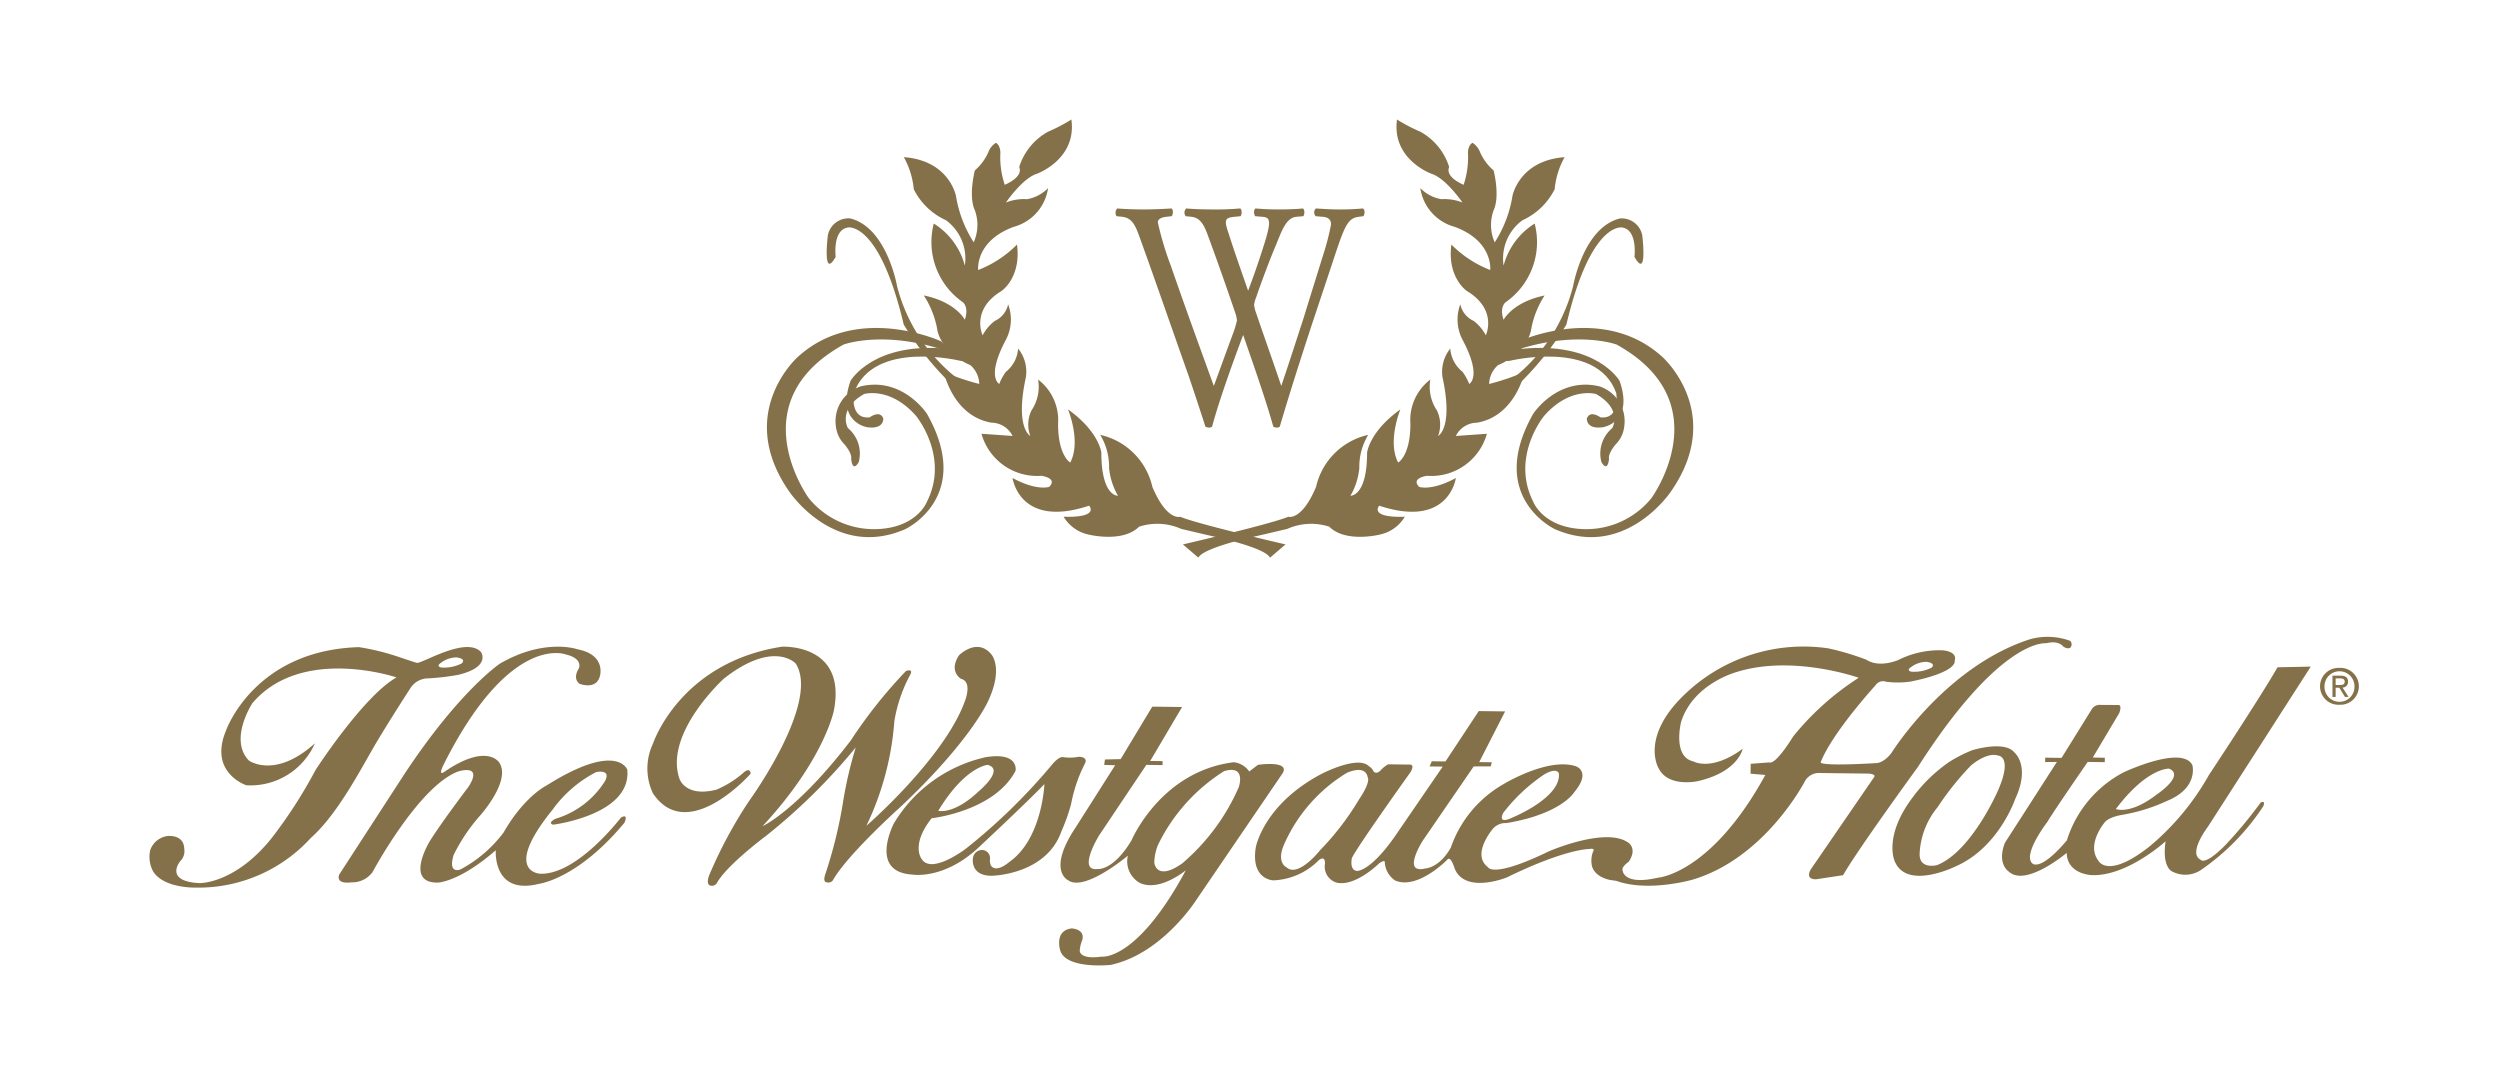 <svg xmlns="http://www.w3.org/2000/svg" xmlns:xlink="http://www.w3.org/1999/xlink" width="251" height="108" viewBox="0 0 251 108">
  <defs>
    <clipPath id="clip-logo">
      <rect width="251" height="108"/>
    </clipPath>
  </defs>
  <g id="logo" clip-path="url(#clip-logo)">
    <g id="Westgate-Logo-Gold" transform="translate(15 11.928)">
      <path id="Path_117" data-name="Path 117" d="M79.479,22.336s-8.37-3.86-14.35,1.544c0,0-6.417,5.627-.872,13.568,0,0,4.569,6.84,11.634,3.75,0,0,6.915-3.22,2.174-11.582,0,0-2.432-3.742-6.632-2.758a3.675,3.675,0,0,0-2.5,4.083,2.993,2.993,0,0,0,.87,1.764s.762.882.654,1.435c0,0,.108,1.434.76.33a3.328,3.328,0,0,0-1.086-3.419s-1.088-1.876,1.63-3.419c0,0,2.61-.774,5.218,2.206,0,0,3.37,4.081,1.087,8.6,0,0-.978,2.648-5.11,2.759a8.44,8.44,0,0,1-6.739-3.089s-7.066-9.6,3.48-15.443c0,0,4.455-1.655,11.3.994l-1.521-1.325Z" fill="#857149" fill-rule="evenodd"/>
      <path id="Path_118" data-name="Path 118" d="M81.512,24.318s-8.85-2.215-10.78,3.214c0,0-.454,2.662,1.587,2.44,0,0,1.022-.777,1.362.11,0,0,.114,1.11-1.59.889,0,0-3.175-.444-1.7-4.656,0,0,2.27-3.99,9.873-3.215s1.248,1.218,1.248,1.218" fill="#857149" fill-rule="evenodd"/>
      <path id="Path_119" data-name="Path 119" d="M68.115,11.706s-.559,4.534.787,2.154c0,0-.337-2.72,1.231-2.946,0,0,3.136-.68,5.6,9.743A30.545,30.545,0,0,0,80.889,27L81,25.979A17.19,17.19,0,0,1,75.064,16.8s-1.012-5.89-4.707-6.8a2.11,2.11,0,0,0-2.242,1.7" fill="#857149" fill-rule="evenodd"/>
      <g id="Group_15" data-name="Group 15" transform="translate(75)">
        <path id="Path_120" data-name="Path 120" d="M37.508,44.065l1.56-1.334s-8.69-2-10.584-2.776c0,0-1.337.444-2.785-3a6.915,6.915,0,0,0-5.237-5.223,6.209,6.209,0,0,1,.891,3.335,6.808,6.808,0,0,0,.892,2.777s-1.67.11-1.67-4.333c0,0-.223-2.11-3.344-4.333,0,0,1.339,3.222.224,5.332,0,0-1.225-.665-1.225-3.888a5.116,5.116,0,0,0-2.005-4.443,4.258,4.258,0,0,1-.67,3.11,3.275,3.275,0,0,0-.112,2.555s-1.556-.777-.446-5.886a3.69,3.69,0,0,0-.778-2.89A3.26,3.26,0,0,1,10.993,25.4a5.227,5.227,0,0,0-.667,1.22s-1.339-.664.667-4.44a4.348,4.348,0,0,0,.223-3.555A2.37,2.37,0,0,1,9.88,20.291a4.367,4.367,0,0,0-1.225,1.445s-1.228-2.555,1.892-4.444c0,0,2-1.334,1.561-4.668a11.191,11.191,0,0,1-3.9,2.558s-.335-2.889,3.563-4.333A4.73,4.73,0,0,0,15.226,6.96a3.877,3.877,0,0,1-2.117,1.111,4.853,4.853,0,0,0-2.116.335s1.67-2.446,3.118-2.89c0,0,4.014-1.444,3.455-5.444a16.872,16.872,0,0,1-2.34,1.223,6.133,6.133,0,0,0-2.9,3.555s.555.888-1.45,1.777a8.769,8.769,0,0,1-.446-3s.112-.89-.444-1.22a1.972,1.972,0,0,0-.781,1A5.2,5.2,0,0,1,7.875,5.183s-.671,2.555,0,4A4.309,4.309,0,0,1,7.761,12.4,12.243,12.243,0,0,1,5.978,7.738S5.31,4.184.743,3.849a8.117,8.117,0,0,1,1,3.222,6.681,6.681,0,0,0,3.232,3.111A4.771,4.771,0,0,1,6.87,14.736a7.13,7.13,0,0,0-3.117-4.22A7.361,7.361,0,0,0,6.648,18.4s.669.444.222,1.777c0,0-.892-1.777-4.123-2.444a9.232,9.232,0,0,1,1.34,3.334s.222,2.332,3.34,3.664a2.628,2.628,0,0,1,.892,1.888A22.468,22.468,0,0,1,4.753,25.4s.89,4.442,4.792,5.11a2.39,2.39,0,0,1,2.116,1.332s-1.56-.112-3.12-.221a5.794,5.794,0,0,0,6.018,4.221s1.671.222.778,1.111c0,0-1.226.443-3.676-.889,0,0,.67,5.11,7.687,2.778,0,0,1.114,1.221-2.563,1.11a3.841,3.841,0,0,0,2.453,1.777s3.455.89,5.124-.777a5.911,5.911,0,0,1,4.236.222s2.339.555,3.34.78c0,0,5.123,1.109,5.57,2.109" fill="#857149" fill-rule="evenodd"/>
      </g>
      <path id="Path_121" data-name="Path 121" d="M137.522,22.336s8.37-3.86,14.35,1.544c0,0,6.416,5.627.87,13.568,0,0-4.567,6.84-11.633,3.75,0,0-6.912-3.22-2.175-11.582,0,0,2.434-3.742,6.633-2.758a3.676,3.676,0,0,1,2.5,4.083,2.986,2.986,0,0,1-.87,1.764s-.761.882-.652,1.435c0,0-.11,1.434-.762.33a3.325,3.325,0,0,1,1.09-3.419s1.085-1.876-1.632-3.419c0,0-2.61-.774-5.22,2.206,0,0-3.37,4.081-1.087,8.6,0,0,.98,2.648,5.112,2.759a8.443,8.443,0,0,0,6.74-3.089s7.065-9.6-3.48-15.443c0,0-4.457-1.655-11.306.994l1.522-1.325Z" fill="#857149" fill-rule="evenodd"/>
      <path id="Path_122" data-name="Path 122" d="M136.488,24.318s8.852-2.215,10.78,3.214c0,0,.456,2.662-1.588,2.44,0,0-1.018-.777-1.36.11,0,0-.116,1.11,1.588.889,0,0,3.176-.444,1.7-4.656,0,0-2.27-3.99-9.874-3.215s-1.248,1.218-1.248,1.218" fill="#857149" fill-rule="evenodd"/>
      <path id="Path_123" data-name="Path 123" d="M149.884,11.706s.562,4.534-.784,2.154c0,0,.335-2.72-1.233-2.946,0,0-3.133-.68-5.6,9.743A30.522,30.522,0,0,1,137.11,27L137,25.979a17.189,17.189,0,0,0,5.94-9.175s1.007-5.89,4.705-6.8a2.106,2.106,0,0,1,2.239,1.7" fill="#857149" fill-rule="evenodd"/>
      <g id="Group_16" data-name="Group 16" transform="translate(103)">
        <path id="Path_124" data-name="Path 124" d="M2.324,44.065.763,42.731s8.689-2,10.582-2.776c0,0,1.337.444,2.788-3a6.911,6.911,0,0,1,5.236-5.223,6.2,6.2,0,0,0-.893,3.335,6.718,6.718,0,0,1-.893,2.777s1.673.11,1.673-4.333c0,0,.225-2.11,3.342-4.333,0,0-1.335,3.222-.223,5.332,0,0,1.229-.665,1.229-3.888a5.105,5.105,0,0,1,2-4.443,4.258,4.258,0,0,0,.668,3.11,3.275,3.275,0,0,1,.112,2.555s1.558-.777.445-5.886a3.706,3.706,0,0,1,.78-2.89A3.261,3.261,0,0,0,28.837,25.4a5.4,5.4,0,0,1,.67,1.22s1.337-.664-.67-4.44a4.354,4.354,0,0,1-.222-3.555,2.367,2.367,0,0,0,1.338,1.664,4.4,4.4,0,0,1,1.225,1.445s1.226-2.555-1.9-4.444c0,0-2-1.334-1.561-4.668a11.182,11.182,0,0,0,3.9,2.558s.335-2.889-3.566-4.333A4.73,4.73,0,0,1,24.6,6.96a3.872,3.872,0,0,0,2.118,1.111,4.848,4.848,0,0,1,2.115.335s-1.671-2.446-3.119-2.89c0,0-4.01-1.444-3.453-5.444A16.965,16.965,0,0,0,24.6,1.295,6.13,6.13,0,0,1,27.5,4.85s-.554.888,1.448,1.777a8.769,8.769,0,0,0,.446-3s-.11-.89.446-1.22a1.972,1.972,0,0,1,.782,1,5.218,5.218,0,0,0,1.337,1.779s.667,2.555,0,4a4.309,4.309,0,0,0,.11,3.221,12.2,12.2,0,0,0,1.783-4.666s.666-3.554,5.235-3.889a8.145,8.145,0,0,0-1,3.222,6.717,6.717,0,0,1-3.234,3.111,4.77,4.77,0,0,0-1.893,4.554,7.127,7.127,0,0,1,3.12-4.22,7.362,7.362,0,0,1-2.9,7.887s-.669.444-.221,1.777c0,0,.89-1.777,4.12-2.444a9.2,9.2,0,0,0-1.336,3.334S35.524,23.4,32.4,24.734a2.624,2.624,0,0,0-.893,1.888,22.4,22.4,0,0,0,3.566-1.22s-.892,4.442-4.792,5.11a2.388,2.388,0,0,0-2.114,1.332s1.558-.112,3.119-.221a5.8,5.8,0,0,1-6.018,4.221s-1.668.222-.78,1.111c0,0,1.226.443,3.679-.889,0,0-.672,5.11-7.69,2.778,0,0-1.112,1.221,2.566,1.11a3.848,3.848,0,0,1-2.454,1.777s-3.454.89-5.126-.777a5.9,5.9,0,0,0-4.23.222s-2.342.555-3.343.78c0,0-5.126,1.109-5.57,2.109" fill="#857149" fill-rule="evenodd"/>
      </g>
      <path id="Path_125" data-name="Path 125" d="M97.1,9.777A.64.64,0,0,1,97.17,9c.677.065,1.8.1,2.576.1.7,0,1.974-.033,2.85-.1.223.1.2.55.048.777l-.573.064c-.524.066-.826.26-.826.551a31,31,0,0,0,1.3,4.343c1.4,4.049,2.874,8.1,4.324,12.086.6-1.62,1.248-3.435,1.922-5.25a9.6,9.6,0,0,0,.4-1.327,3.4,3.4,0,0,0-.2-.844q-1.324-3.906-2.75-7.776c-.374-1-.75-1.684-1.6-1.783l-.6-.064a.594.594,0,0,1,.05-.777c.725.065,1.673.1,2.673.1a27.426,27.426,0,0,0,2.75-.1c.173.1.2.518.05.777l-.648.064c-.977.1-1.03.325-.525,1.783.5,1.589,1.222,3.628,1.919,5.637q.8-2.1,1.478-4.243c.9-2.757.774-3.111-.028-3.177l-.748-.064c-.176-.324-.123-.68.05-.777.674.065,1.423.1,2.348.1.825,0,1.824-.033,2.4-.1.176.1.2.518.05.777l-.722.064c-1.05.1-1.5,1.556-2.052,2.884-.522,1.2-1.575,4.018-1.949,5.154a3.272,3.272,0,0,0-.226.777,3.064,3.064,0,0,0,.179.775c.848,2.5,1.724,4.928,2.55,7.39.769-2.269,1.5-4.537,2.248-6.838.473-1.554,1.822-5.865,2-6.447a24.157,24.157,0,0,0,.75-2.948c0-.454-.3-.714-.826-.747l-.723-.064A.565.565,0,0,1,117.11,9c.95.065,1.623.1,2.4.1a23.035,23.035,0,0,0,2.324-.1c.2.1.227.518.052.777l-.477.064c-1.25.162-1.475,1.135-2.972,5.638l-1.825,5.477c-1.075,3.305-2.1,6.479-3.122,9.947a.438.438,0,0,1-.3.1.659.659,0,0,1-.353-.1c-.8-2.884-2.246-6.934-3.022-9.2-.895,2.362-2.4,6.512-3.121,9.2a.44.44,0,0,1-.3.1.8.8,0,0,1-.374-.1c-.426-1.359-1.4-4.276-1.722-5.215-1.6-4.506-3.15-9.01-4.775-13.512-.475-1.33-.775-2.2-1.824-2.335l-.6-.064ZM60.28,65.844s-6.274,7.03-9.725,1.878a5.849,5.849,0,0,1,.007-4.994S53.226,54.6,63.506,53c0,0,6.528-.364,5.217,6.4,0,0-.949,4.927-7.168,11.625,0,0,3.476-1.57,8.861-8.608a48.26,48.26,0,0,1,5.552-6.983s.73-.268.442.338a14.894,14.894,0,0,0-1.616,4.7,29.17,29.17,0,0,1-2.81,10.512s7.89-6.842,9.917-12.591c0,0,.748-1.878-.421-2.17,0,0-1.273-.737-.192-2.363,0,0,1.834-1.836,3.26-.069,0,0,1.212,1.348-.334,4.657,0,0-1.695,3.95-8.8,10.635,0,0-5.133,4.6-6.725,7.246a.545.545,0,0,1-.673.325s-.448.05-.157-.807a45.772,45.772,0,0,0,1.823-7.5,40.7,40.7,0,0,1,1.234-5.23,59.371,59.371,0,0,1-8.979,8.855s-3.825,2.84-4.907,4.659a.6.6,0,0,1-.756.339s-.433-.118-.045-1.087a45,45,0,0,1,3.968-7.376s7.207-9.9,4.69-13.82c0,0-2.2-2.412-7.213,1.523,0,0-5.979,5.423-4.476,9.992,0,0,.535,1.95,3.724,1.156a10.01,10.01,0,0,0,2.7-1.688s.438-.425.615-.214a.249.249,0,0,1,.05.389M29.572,64.772c-.65,1.29-.007.826-.007.826,4.31-2.983,5.544-.983,5.544-.983,1.264,1.8-1.882,5.31-1.882,5.31a18.066,18.066,0,0,0-2.675,3.968c-.613,1.98.654,1.483.654,1.483a13.087,13.087,0,0,0,4.35-3.718c2.082-3.634,4.3-4.713,4.3-4.713,7.1-4.478,8.123-1.6,8.123-1.6.451,4.546-7.444,5.527-7.444,5.527-.613-.177.23-.593.23-.593a8.845,8.845,0,0,0,4.967-3.77c.684-1.267-.883-.917-.883-.917a12.358,12.358,0,0,0-4.35,3.746c-5.107,6.294-1.28,6.454-1.28,6.454,3.714.16,8.118-5.63,8.118-5.63.814-.47.356.514.356.514-4.707,5.674-8.6,6.137-8.6,6.137-4.652,1.162-4.317-3.376-4.317-3.376-3.7,3.219-5.827,3.248-5.827,3.248-3.382.045-.788-4.18-.788-4.18,1.339-2.112,3.87-5.43,3.87-5.43,1.537-2.39-1.046-1.543-1.046-1.543C27,67.039,22.4,75.635,22.4,75.635a2.526,2.526,0,0,1-2.108,1.025c-1.736.206-1.219-.808-1.219-.808l6.5-10.02C31.144,57.387,35.2,54.694,35.2,54.694c4.484-2.594,7.766-1.437,7.766-1.437,2.954.567,2.257,2.718,2.257,2.718-.387,1.413-2.039.748-2.039.748-.758-.577-.057-1.553-.057-1.553.333-1.073-1.286-1.379-1.286-1.379S36.262,51.5,29.572,64.772m156.016,2.69s-2.64,6.1-6.121,7.471c0,0-1.834.477-1.733-1.218a7.88,7.88,0,0,1,1.8-4.6,29.271,29.271,0,0,1,3.352-4.191s1.573-1.372,2.715-.995c0,0,1.527.047-.015,3.535m1.654-3.848c-.993-1.237-4.228-.222-4.228-.222a14.015,14.015,0,0,0-2.3,1.169,15.576,15.576,0,0,0-3.73,3.63c-2.938,3.944-1.739,6.382-1.739,6.382,1.246,2.911,6.134.467,6.134.467,4.308-1.895,5.948-6.749,5.948-6.749,1.567-3.347-.082-4.677-.082-4.677" fill="#857149" fill-rule="evenodd"/>
      <g id="Group_17" data-name="Group 17" transform="translate(91 59)">
        <path id="Path_126" data-name="Path 126" d="M18.375,8.094a21.1,21.1,0,0,1-5.684,7.666c-2.6,1.832-2.8-.064-2.8-.064a5,5,0,0,1,.374-1.8,18.08,18.08,0,0,1,6.634-7.4c2.263-.677,1.475,1.6,1.475,1.6M20.3,5.859l-.878.668A2.156,2.156,0,0,0,17.86,5.6c-7.343.922-10.25,7.833-10.25,7.833-1.88,3.14-3.455,2.892-3.455,2.892-2.01.2.2-3.385.2-3.385L9.093,5.865l1.63.023,0-.4L9.481,5.474l3.2-5.418L9.688.018,6.514,5.286l-1.577.037-.078.546,1.1.034L1.977,12.177c-2.877,4.311-.74,5.27-.74,5.27,1.641,1.209,6-2.465,6-2.465a2.486,2.486,0,0,0,1.24,2.756c2,.873,4.582-1.294,4.582-1.294-4.945,9.2-8.469,8.675-8.469,8.675-2.258.311-2.183-.6-2.183-.6a3.259,3.259,0,0,1,.246-1.05C2.98,22.337,1.6,22.285,1.6,22.285-.209,22.5.456,24.53.456,24.53c.63,1.888,5.052,1.418,5.052,1.418,5.228-1.118,8.66-6.61,8.66-6.61L22.79,6.683c.723-1.294-2.487-.824-2.487-.824" fill="#857149" fill-rule="evenodd"/>
      </g>
      <path id="Path_127" data-name="Path 127" d="M84.17,64.866c1.747.48-.937,2.677-.937,2.677C80.747,69.9,79.2,69.478,79.2,69.478c2.71-4.475,4.971-4.612,4.971-4.612m9.159-.817a4.619,4.619,0,0,1-1.61.036s-.337-.114-1.022.667A58.921,58.921,0,0,1,82,73.258s-3.534,2.727-4.5,1c0,0-1.055-1.4,1.04-4.035,0,0,6.28-.684,8.422-4.76,0,0,.39-1.922-3-1.368a14.364,14.364,0,0,0-9.207,6.628s-2.576,4.884,1.827,5.154c0,0,3.068.552,6.526-2.584,0,0,4.946-4.613,6.75-6.494,0,0-.211,5.485-3.517,7.81,0,0-1.344,1.205-1.87.328a1.468,1.468,0,0,1-.07-.694.819.819,0,0,0-.761-.832.926.926,0,0,0-.959.84S82.379,76,84.561,76c0,0,5.452-.069,7-4.448a19.021,19.021,0,0,0,.979-2.76,15.227,15.227,0,0,1,1.057-3.379l.377-.785s.235-.542-.642-.579M202.78,65.243c1.62.692-1.229,2.584-1.229,2.584-2.683,2.082-4.118,1.471-4.118,1.471,3.155-4.185,5.347-4.055,5.347-4.055m9.185,3.412a43.754,43.754,0,0,1-3.586,4.31c-2.05,2.068-2.428,1.428-2.428,1.428-1.33-.647.728-3.324.728-3.324Q211.845,63.036,217,55l-3.336.068c-1.79,3.12-6.894,10.824-6.894,10.824a25.717,25.717,0,0,1-6,7.2c-4.227,3.31-5.107,1.372-5.107,1.372-1.212-1.613.621-3.793.621-3.793.417-.577,1.735-.78,1.735-.78a17.663,17.663,0,0,0,4.533-1.4c3.22-1.31,2.561-3.6,2.561-3.6-1.015-2.05-6.881.713-6.881.713a11.593,11.593,0,0,0-5.72,6.843c-2.75,3.244-3.478,2.3-3.478,2.3-.975-.92,1.53-4.167,1.53-4.167.586-1.011,4.043-6.01,4.043-6.01l1.711.022.006-.441-1.205-.028,2.643-4.443c.307-.752-.022-.826-.022-.826l-1.887-.011A.922.922,0,0,0,195,59.3l-3.018,4.863-1.642-.021-.007.442,1.18-.014-5.22,8.119c-.83,2.136.384,2.886.384,2.886,1.713,1.6,5.82-1.875,5.82-1.875.052,2.2,2.573,2.236,2.573,2.236,3.53.1,7.358-3.4,7.358-3.4-.377,2.547.6,3,.6,3a2.828,2.828,0,0,0,2.884-.075,23.18,23.18,0,0,0,6.322-6.442c.264-.655-.27-.37-.27-.37" fill="#857149" fill-rule="evenodd"/>
      <g id="Group_18" data-name="Group 18" transform="translate(0 53)">
        <path id="Path_128" data-name="Path 128" d="M31.355,1.679a3.888,3.888,0,0,1-2.057.41c-.547-.135-.084-.428-.084-.428a2.63,2.63,0,0,1,1.647-.585c1.037.165.494.6.494.6M33.29.534C31.781-1.084,27.3,1.758,26.842,1.621q-.784-.244-1.561-.508A23.938,23.938,0,0,0,21.039.044C10.46.364,7.674,8.462,7.674,8.462c-1.73,4.218,2.062,5.452,2.062,5.452A7.061,7.061,0,0,0,16.616,9.7C12.6,13.326,9.989,11.43,9.989,11.43c-2.046-2.115.35-5.758.35-5.758,4.94-5.813,14.469-2.588,14.469-2.588-3.325,1.88-8.116,9.277-8.116,9.277a48.1,48.1,0,0,1-4.446,6.892c-3.694,4.586-7.22,4.484-7.22,4.484-3.607-.184-1.933-2.2-1.933-2.2A1.392,1.392,0,0,0,3.5,20.3c-.036-1.5-1.69-1.291-1.69-1.291a2.154,2.154,0,0,0-1.724,1.4A3.081,3.081,0,0,0,.4,22.607c1.1,1.654,4.175,1.58,4.175,1.58a15.272,15.272,0,0,0,11.645-5c2.66-2.34,5.067-7,6.38-9.242s3.6-5.774,3.6-5.774A2.116,2.116,0,0,1,28,3.181a24.308,24.308,0,0,0,3.025-.358C34.336,2.015,33.29.534,33.29.534" fill="#857149" fill-rule="evenodd"/>
      </g>
      <path id="Path_129" data-name="Path 129" d="M117.523,73.452s-2.155,2.727-3.324,1.722c0,0-1.1-.457-.277-2.318a15.851,15.851,0,0,1,6.31-7.193s1.856-.889,2.087.465c0,0,.353.39-.88,2.22a27.491,27.491,0,0,1-3.916,5.1m18.408-3.77a17.372,17.372,0,0,1,4.123-3.86c1.3-.755,1.46-.091,1.46-.091.22,2.426-4.622,4.406-4.622,4.406-1.665.806-.961-.454-.961-.454m40.888-14.589a2.593,2.593,0,0,1,1.62-.57c1.019.162.487.588.487.588a3.873,3.873,0,0,1-2.027.4c-.538-.133-.08-.418-.08-.418m16.04-2.671a6.559,6.559,0,0,0-4.072-.16c-8.516,2.761-13.88,11.4-13.88,11.4-.812,1.064-1.525,1.027-1.525,1.027-5.786.342-5.59-.069-5.59-.069,1.138-2.96,5.521-7.754,5.521-7.754a.9.9,0,0,1,1.048-.346,8.955,8.955,0,0,0,2.508-.023c4.776-.988,4.375-2.068,4.375-2.068.34-.988-1.226-1.064-1.226-1.064a9.232,9.232,0,0,0-4.471.993c-2.1.8-3.14-.038-3.14-.038a26.512,26.512,0,0,0-3.839-1.15,17.209,17.209,0,0,0-13.763,4.018c-5.341,4.618-3.289,8-3.289,8,.962,1.993,3.947,1.314,3.947,1.314,4.086-.938,4.5-3.247,4.5-3.247-3.164,2.329-4.968,1.259-4.968,1.259-2.087-.467-1.22-3.927-1.22-3.927,1.205-3.9,5.625-5.053,5.625-5.053,5.636-1.749,12.215.59,12.215.59A27.5,27.5,0,0,0,165.044,62c-1.909,3.062-2.4,2.617-2.4,2.617l-1.874.141-.015.992,1.484.128c-5.46,9.962-10.787,10.316-10.787,10.316-3.576.82-3.55-.794-3.55-.794-.074-.332.632-.82.632-.82.9-1.366-.086-1.93-.086-1.93-2.291-1.57-7.941.895-7.941.895-5.649,2.74-6.1,1.605-6.1,1.605-1.746-1.29.487-3.878.487-3.878a1.689,1.689,0,0,1,1.357-.563c5.545-.922,6.81-3.11,6.81-3.11,1.734-2.072.169-2.588.169-2.588-2.823-.945-7.318,1.811-7.318,1.811a11.761,11.761,0,0,0-5.253,6.355c-1.156,2.05-2.557,2.089-2.557,2.089-2.433.6-.242-2.812-.242-2.812l5.1-7.431,1.706-.006.116-.414-1.27-.015,2.6-5.091-2.644-.033-3.34,5.056-1.376-.018-.226.52,1.323.018-4.458,6.5c-2.695,4.044-4.121,3.971-4.121,3.971-.83-.037-.537-1.3-.537-1.3.62-1.257,5.72-8.386,5.72-8.386.7-.954.148-.989.148-.989l-2.228-.027a2.8,2.8,0,0,0-.751.6c-.53.545-.774.015-.774.015a1.013,1.013,0,0,0-.4-.416c-1.115-1.145-4.773.766-4.773.766-5.82,3.07-6.59,7.356-6.59,7.356-.535,3.274,1.751,3.33,1.751,3.33A6.755,6.755,0,0,0,117.4,74.44c.694-.54.628.342.628.342a1.677,1.677,0,0,0,1.19,1.913c1.894.41,4.264-1.957,4.264-1.957.64-.435.552-.047.552-.047a2.363,2.363,0,0,0,1.024,1.776c2.245.99,5.227-2.06,5.227-2.06.364-.52.76.866.76.866,1.07,2.6,5.249.89,5.249.89,5.875-2.876,8.24-2.848,8.24-2.848.715-.13.41.253.41.253a2.555,2.555,0,0,0-.129,1.378c.26,1.24,1.882,1.483,1.882,1.483.768.092.85.175.85.175,3.211,1,7.38-.212,7.38-.212,7.326-2.171,11.293-9.9,11.293-9.9a1.623,1.623,0,0,1,1.552-.809l4.842.059c.843.067.531.376.531.376l-6.338,9.232c-.616,1.1.54,1,.54,1l2.7-.408c1.462-2.57,7.513-10.87,7.513-10.87,8.364-13.065,12.885-12.417,12.885-12.417,1.284-.328,1.716.337,1.716.337.464.3.7.106.7.106a.5.5,0,0,0-.006-.676" fill="#857149" fill-rule="evenodd"/>
      <g id="Group_19" data-name="Group 19" transform="translate(218 55)">
        <path id="Path_130" data-name="Path 130" d="M1.5,1.844v-.66h.44c.225,0,.465.048.465.313,0,.329-.247.347-.516.347Zm0,.275h.37l.565.928h.362l-.607-.941a.557.557,0,0,0,.553-.59c0-.422-.25-.607-.755-.607h-.81V3.047H1.5V2.119Zm.391,1.71a1.852,1.852,0,1,0,0-3.7,1.853,1.853,0,1,0,0,3.7ZM.38,1.973a1.505,1.505,0,1,1,3.01,0,1.506,1.506,0,1,1-3.01,0Z" fill="#857149" fill-rule="evenodd"/>
      </g>
    </g>
  </g>
</svg>
